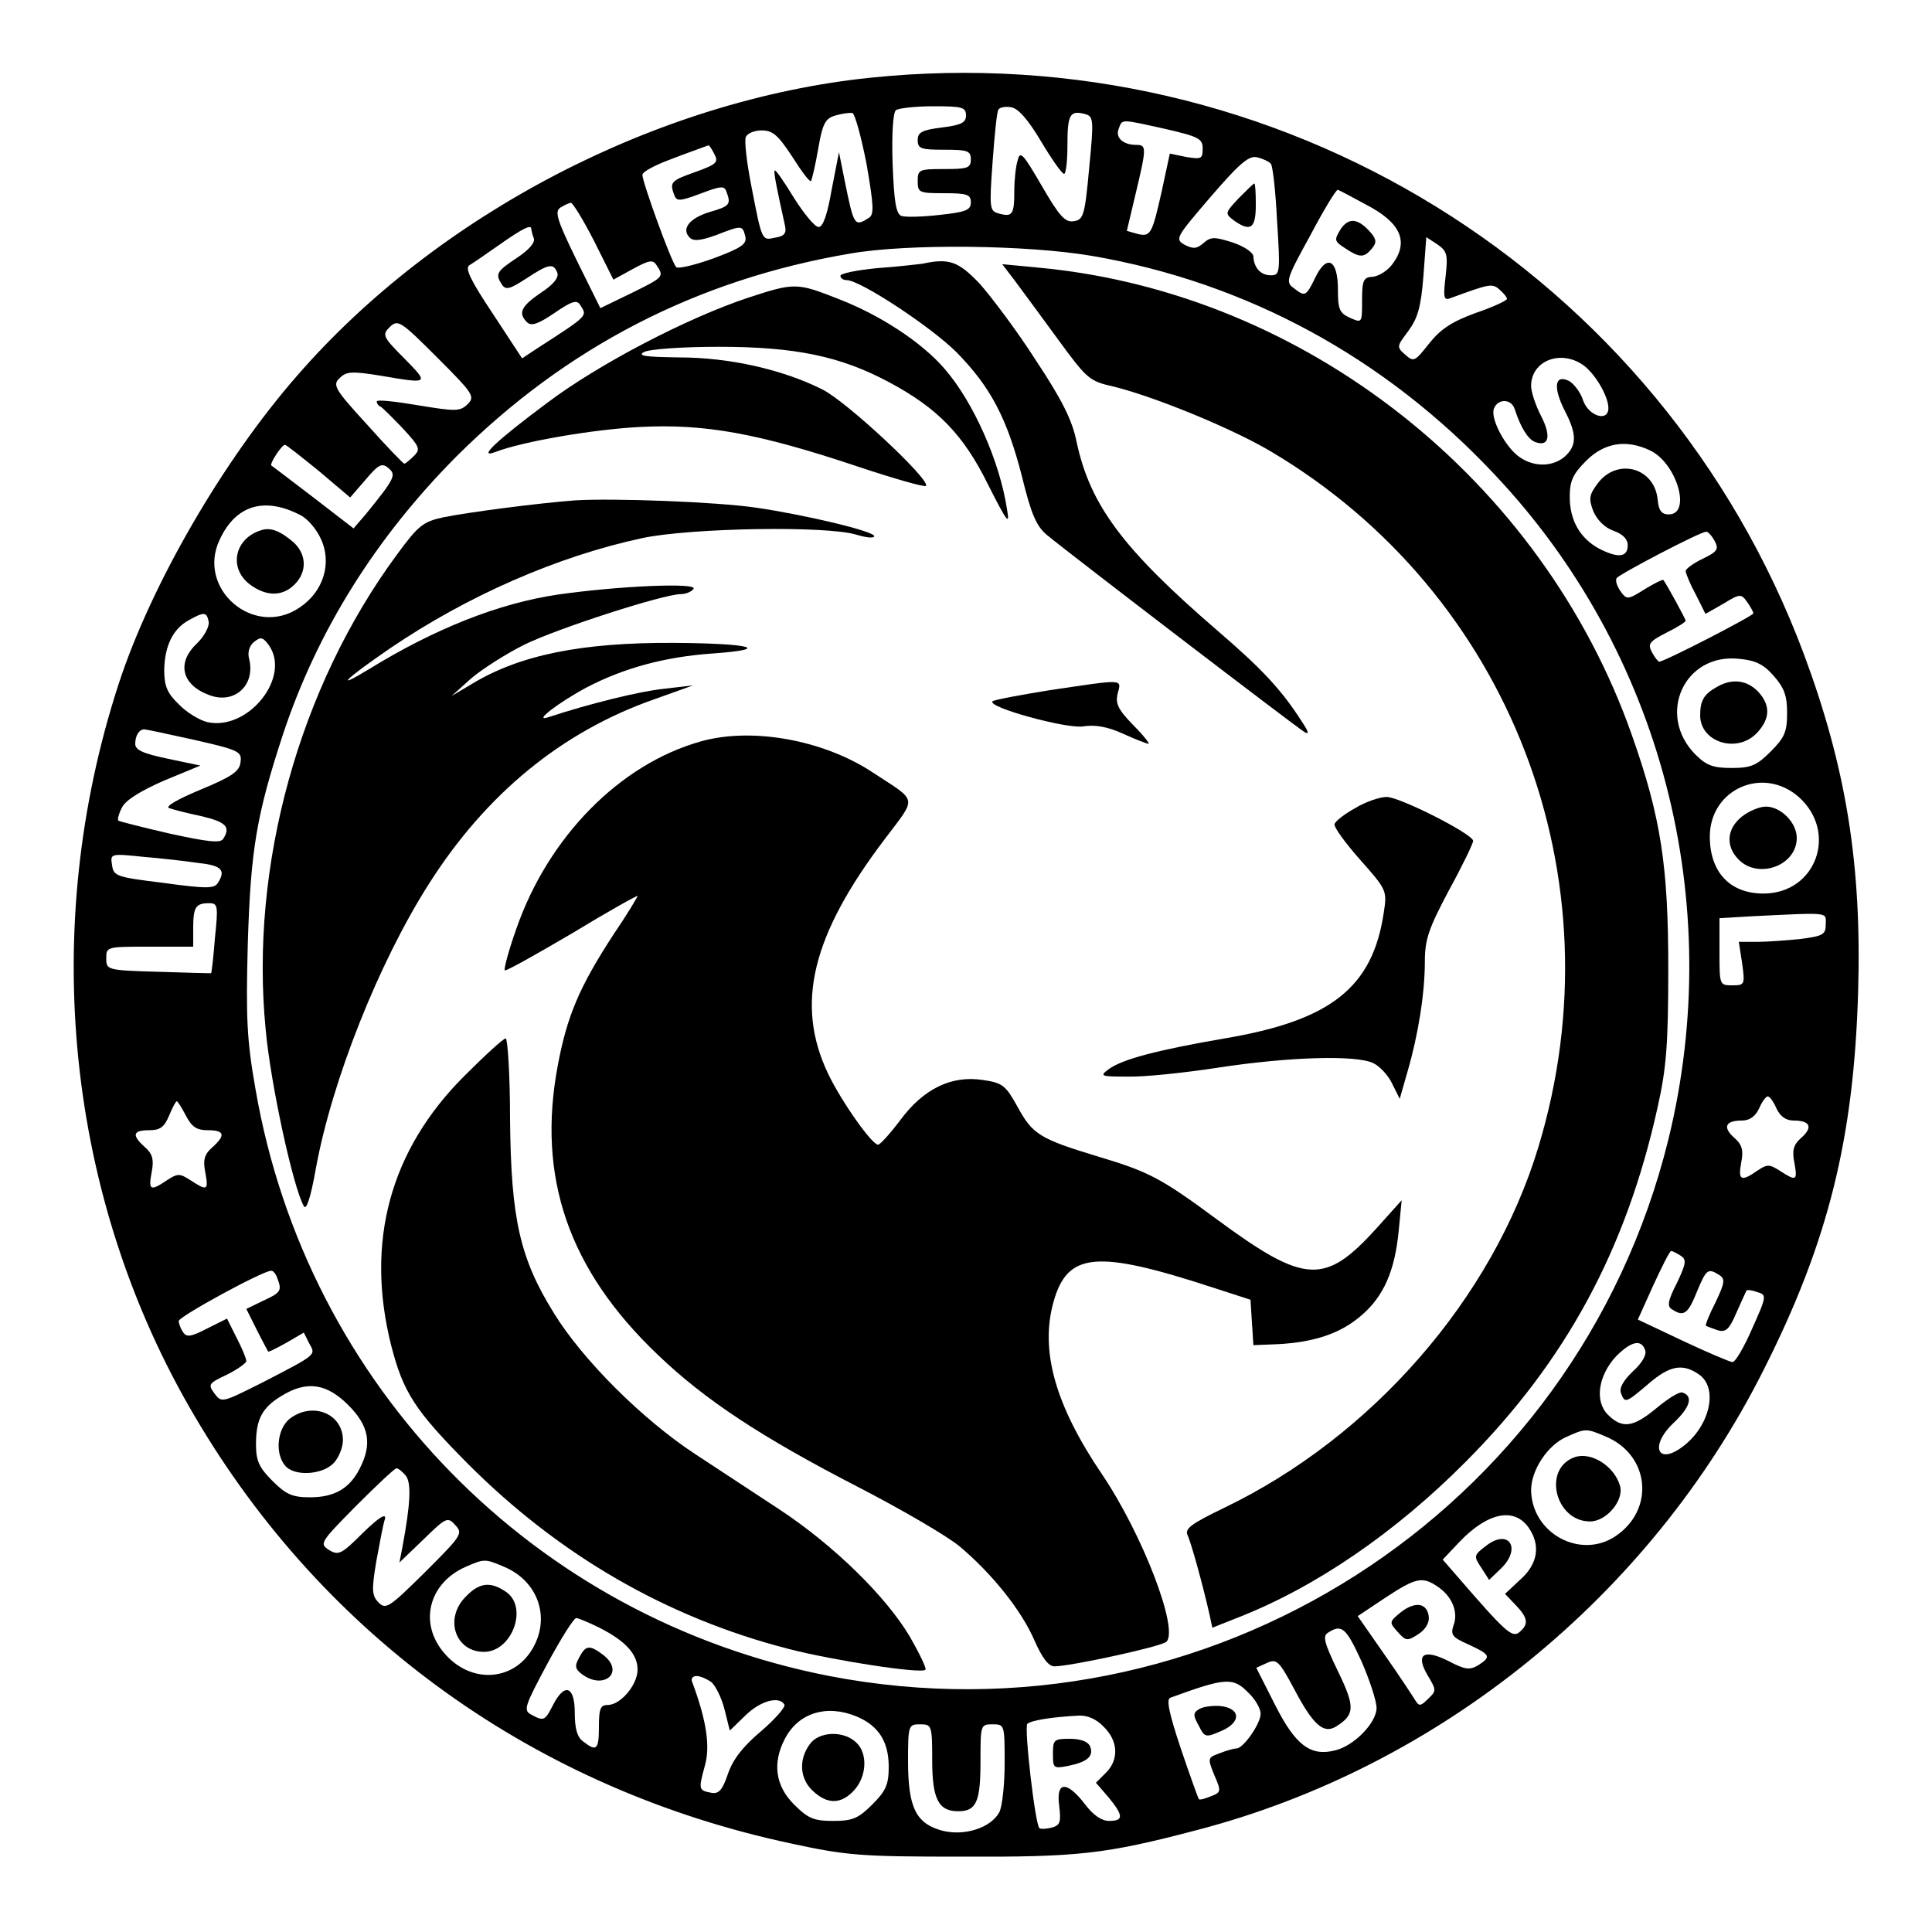<?xml version="1.0" standalone="no"?>
<!DOCTYPE svg PUBLIC "-//W3C//DTD SVG 20010904//EN"
 "http://www.w3.org/TR/2001/REC-SVG-20010904/DTD/svg10.dtd">
<svg version="1.0" xmlns="http://www.w3.org/2000/svg"
 width="400pt" height="400pt" viewBox="0 0 400 400"
 preserveAspectRatio="xMidYMid meet">
<g transform="translate(0,400) scale(0.1,-0.1)"
fill="#000000" stroke="none">
<path d="M1801 3839 c-441 -46 -896 -283 -1186 -617 -153 -175 -302 -432 -369
-637 -166 -508 -109 -1066 157 -1517 270 -460 709 -773 1236 -885 115 -25 147
-27 351 -27 242 -1 298 5 488 55 503 131 938 485 1173 952 134 265 187 479
196 782 8 265 -25 466 -112 700 -296 792 -1090 1282 -1934 1194z m199 -78 c0
-15 -10 -20 -50 -25 -41 -5 -50 -10 -50 -26 0 -18 7 -20 55 -20 48 0 55 -2 55
-20 0 -18 -7 -20 -55 -20 -52 0 -55 -1 -55 -25 0 -24 3 -25 55 -25 48 0 55 -3
55 -19 0 -16 -10 -20 -65 -26 -35 -4 -71 -5 -79 -2 -11 5 -15 30 -18 109 -2
61 1 106 7 110 6 4 40 8 78 8 59 0 67 -2 67 -19z m155 -53 c22 -37 43 -67 48
-68 4 0 7 27 7 59 0 64 5 73 36 65 18 -5 19 -10 9 -112 -9 -99 -12 -107 -32
-110 -18 -3 -30 11 -66 73 -39 67 -45 74 -50 53 -4 -12 -7 -41 -7 -64 0 -48
-4 -54 -32 -46 -19 5 -20 10 -13 106 4 56 9 105 12 109 3 5 15 7 26 5 15 -2
35 -25 62 -70z m-361 -47 c15 -87 16 -105 5 -112 -30 -19 -31 -17 -50 76 l-12
60 -15 -77 c-9 -52 -18 -78 -27 -78 -8 0 -30 27 -51 60 -20 33 -38 59 -40 57
-3 -2 5 -41 21 -113 4 -17 -1 -23 -20 -26 -28 -6 -27 -9 -50 110 -9 46 -14 90
-11 98 3 8 18 14 33 14 23 0 34 -10 63 -54 19 -30 36 -53 39 -51 2 3 9 32 15
67 9 53 15 63 36 69 14 4 29 6 35 5 5 -2 18 -49 29 -105z m619 72 c69 -16 77
-20 77 -41 0 -21 -3 -22 -34 -17 l-34 7 -17 -79 c-20 -89 -23 -94 -51 -87
l-21 6 18 76 c23 96 23 102 2 102 -28 0 -44 15 -37 33 8 21 2 21 97 0z m-934
-52 c9 -17 5 -21 -39 -37 -51 -18 -54 -21 -44 -48 5 -13 11 -13 54 3 42 16 50
17 54 4 10 -26 7 -30 -35 -42 -42 -13 -59 -35 -41 -53 8 -8 23 -6 54 5 54 21
55 21 61 -2 4 -16 -7 -24 -66 -46 -39 -14 -73 -22 -77 -18 -10 10 -70 176 -70
191 0 6 24 19 53 30 28 11 59 22 67 25 8 3 16 6 17 6 1 1 7 -8 12 -18z m1152
-20 c4 -3 10 -57 13 -118 7 -108 6 -113 -13 -113 -21 0 -35 16 -36 39 0 8 -19
21 -43 29 -38 12 -45 12 -60 -1 -14 -12 -21 -13 -39 -4 -21 12 -19 15 54 100
62 72 80 86 97 81 12 -3 24 -9 27 -13z m196 -84 c74 -38 91 -78 55 -125 -10
-13 -28 -24 -40 -25 -19 -1 -22 -7 -22 -49 0 -47 0 -47 -25 -36 -22 10 -25 18
-25 59 0 62 -23 74 -47 24 -19 -39 -21 -40 -45 -21 -17 12 -14 20 35 109 28
53 54 96 57 94 3 -1 28 -14 57 -30z m-1597 -76 l40 -80 40 22 c35 19 42 20 50
7 15 -23 14 -24 -53 -57 l-64 -31 -49 99 c-41 84 -46 101 -34 109 8 5 18 10
22 10 4 0 26 -36 48 -79z m-130 25 c0 -2 2 -11 5 -19 4 -8 -9 -24 -35 -41 -42
-28 -45 -33 -31 -55 8 -12 16 -10 50 12 47 31 57 33 65 12 3 -10 -8 -24 -34
-41 -41 -28 -48 -42 -29 -61 9 -9 23 -4 57 19 35 24 46 28 53 17 15 -24 20
-20 -93 -93 l-27 -18 -61 93 c-46 69 -58 94 -48 100 7 4 36 24 63 43 47 33 65
42 65 32z m1893 -98 c-5 -42 -4 -50 8 -46 82 30 88 32 103 19 9 -8 16 -16 16
-20 0 -3 -29 -17 -65 -29 -49 -18 -72 -33 -96 -63 -30 -38 -32 -39 -50 -23
-18 16 -17 17 7 49 19 26 26 49 31 113 l6 81 23 -15 c20 -14 22 -21 17 -66z
m-731 42 c319 -55 605 -210 832 -452 346 -366 481 -885 360 -1378 -191 -773
-955 -1261 -1737 -1110 -611 119 -1082 600 -1188 1215 -18 102 -20 147 -16
300 6 197 18 267 73 435 71 214 192 407 359 575 227 226 497 366 815 420 120
21 368 18 502 -5z m-1294 -307 c-16 -15 -24 -15 -103 -2 -47 8 -85 12 -85 8 0
-4 3 -9 8 -11 4 -2 24 -22 46 -45 35 -38 37 -43 23 -57 -9 -9 -18 -16 -20 -16
-2 0 -37 36 -77 81 -67 73 -72 82 -57 96 14 14 25 15 86 5 100 -17 100 -17 48
36 -45 45 -46 49 -30 65 17 16 22 13 98 -63 75 -75 79 -81 63 -97z m2310 81
c24 -17 52 -64 52 -89 0 -29 -40 -17 -52 15 -5 17 -19 35 -29 41 -30 15 -34
-12 -10 -60 26 -50 26 -73 1 -96 -24 -21 -62 -23 -93 -2 -29 19 -62 80 -54
101 8 21 36 21 43 -1 12 -37 27 -62 42 -68 29 -11 34 12 13 53 -12 23 -21 51
-21 63 0 52 61 76 108 43z m-2618 -219 l65 -55 32 37 c27 32 34 35 47 24 17
-14 14 -21 -47 -96 l-25 -29 -83 64 c-46 35 -85 65 -87 66 -5 3 22 44 28 43 3
0 34 -25 70 -54z m2755 43 c56 -25 88 -133 40 -133 -15 0 -21 8 -23 31 -7 67
-85 87 -125 32 -17 -23 -18 -31 -8 -57 8 -18 24 -34 42 -40 19 -7 29 -17 29
-30 0 -25 -20 -27 -59 -7 -39 21 -61 58 -61 107 0 33 6 47 34 75 37 37 82 45
131 22z m-2794 -134 c15 -7 34 -29 43 -49 24 -50 6 -110 -44 -143 -94 -64
-214 39 -165 141 33 71 92 89 166 51z m2929 -54 c9 -17 6 -22 -25 -37 -19 -9
-35 -21 -35 -25 0 -5 9 -27 21 -49 l20 -40 37 21 c34 21 37 21 49 4 7 -10 13
-20 13 -24 0 -5 -184 -100 -195 -100 -2 0 -9 9 -15 20 -9 17 -5 22 30 40 22
11 40 22 40 25 0 3 -38 73 -46 84 -2 2 -19 -7 -39 -19 -35 -22 -37 -22 -50 -4
-7 10 -11 22 -8 27 5 8 173 96 185 96 4 1 12 -8 18 -19z m-3118 -167 c2 -10
-9 -30 -24 -45 -43 -40 -32 -86 25 -107 52 -20 96 20 83 74 -4 14 0 28 10 36
14 11 18 10 30 -6 48 -66 -42 -179 -127 -160 -16 4 -43 20 -59 37 -24 23 -30
38 -30 71 1 50 18 85 51 103 32 18 37 17 41 -3z m3240 -112 c22 -25 28 -41 28
-77 0 -39 -5 -51 -34 -80 -29 -29 -41 -34 -81 -34 -38 0 -52 5 -75 28 -81 82
-23 210 90 198 34 -3 51 -11 72 -35z m-3269 -133 c92 -21 98 -24 95 -46 -2
-19 -18 -30 -83 -57 -46 -19 -74 -35 -65 -38 8 -3 39 -11 68 -17 50 -12 60
-22 44 -47 -6 -9 -32 -6 -110 11 -56 13 -104 25 -107 27 -2 3 1 15 8 28 8 15
39 34 87 55 l75 31 -67 14 c-52 11 -68 18 -68 31 0 17 8 30 19 30 3 0 50 -10
104 -22z m3321 -118 c82 -73 36 -200 -73 -200 -69 0 -111 44 -111 118 0 98
110 147 184 82z m-3311 -137 c46 -5 55 -15 38 -41 -7 -12 -25 -12 -112 0 -98
12 -104 14 -107 37 -4 24 -3 24 65 17 37 -3 89 -9 116 -13z m32 -155 c-3 -40
-7 -73 -8 -73 -1 0 -50 1 -109 3 -107 3 -108 4 -108 28 0 24 1 24 90 24 l90 0
0 38 c0 44 5 52 33 52 18 0 19 -5 12 -72z m3335 28 c0 -21 -6 -24 -52 -30 -29
-3 -70 -6 -90 -6 l-38 0 7 -45 c6 -44 5 -45 -21 -45 -26 0 -26 1 -26 70 l0 69
68 4 c164 8 152 9 152 -17z m-102 -381 c8 -17 20 -25 36 -25 34 0 40 -14 15
-36 -16 -14 -19 -26 -14 -51 7 -38 4 -39 -30 -17 -22 14 -26 14 -47 0 -33 -23
-40 -20 -33 17 5 25 2 37 -14 51 -25 22 -19 36 15 36 16 0 28 8 36 25 6 14 14
25 18 25 4 0 12 -11 18 -25z m-3293 -15 c12 -23 22 -30 45 -30 35 0 38 -10 9
-36 -16 -14 -19 -26 -14 -51 7 -38 4 -39 -30 -17 -23 15 -27 15 -50 0 -34 -23
-38 -20 -31 17 5 26 2 38 -14 52 -28 25 -25 35 9 35 22 0 31 6 41 30 7 17 14
30 16 30 2 0 10 -13 19 -30z m3095 -290 c12 -8 11 -16 -8 -56 -19 -37 -21 -49
-10 -55 24 -16 33 -9 51 36 20 48 23 50 47 35 12 -8 11 -16 -8 -56 -13 -25
-22 -48 -20 -49 2 -1 12 -5 24 -9 17 -5 24 1 39 36 11 24 20 45 21 46 1 2 11
1 22 -3 20 -6 20 -8 -10 -75 -17 -39 -35 -70 -41 -70 -5 0 -52 20 -103 44
l-93 44 32 71 c18 39 34 71 37 71 3 0 12 -5 20 -10z m-2906 -46 c10 -26 8 -30
-29 -47 l-35 -17 21 -42 c12 -24 23 -44 24 -46 1 -2 18 7 38 18 l36 21 11 -22
c14 -25 18 -22 -98 -82 -82 -41 -83 -42 -98 -22 -14 19 -12 21 26 39 22 11 40
24 40 28 0 5 -9 27 -20 48 l-20 40 -42 -21 c-33 -17 -42 -18 -49 -7 -5 7 -9
18 -9 23 0 9 172 103 191 104 4 1 10 -6 13 -15z m2832 -149 c4 -9 -6 -27 -25
-44 -20 -19 -29 -35 -25 -45 8 -22 10 -21 57 19 44 38 71 43 105 19 40 -28 22
-107 -34 -149 -53 -40 -69 2 -19 49 35 33 41 56 18 63 -6 2 -29 -12 -53 -32
-48 -40 -71 -44 -101 -14 -28 28 -20 81 17 121 31 31 52 36 60 13z m-2685
-114 c43 -43 50 -80 24 -131 -21 -42 -53 -60 -103 -60 -37 0 -50 6 -78 34 -28
28 -34 42 -34 76 0 52 13 76 53 100 52 32 93 26 138 -19z m2603 -65 c92 -38
103 -152 20 -207 -73 -48 -173 7 -174 96 0 41 34 93 73 110 40 18 41 18 81 1z
m-2484 -81 c12 -15 10 -58 -7 -149 l-6 -31 50 48 c47 46 50 47 66 29 16 -17
12 -22 -63 -97 -74 -73 -81 -78 -96 -63 -14 14 -15 25 -5 85 7 37 14 77 18 88
3 13 -12 4 -45 -28 -45 -45 -51 -48 -71 -36 -20 13 -18 16 56 91 43 43 80 78
84 78 4 0 12 -7 19 -15z m2325 -108 c25 -36 19 -75 -17 -107 l-32 -30 22 -23
c26 -27 27 -40 8 -56 -15 -13 -29 0 -126 112 l-33 38 34 36 c59 62 114 73 144
30z m-2121 -81 c71 -30 97 -107 57 -172 -40 -65 -126 -70 -180 -8 -55 62 -34
146 43 180 39 17 40 17 80 0z m1934 -42 c29 -20 42 -53 31 -80 -6 -19 -2 -24
32 -39 45 -21 47 -25 19 -43 -17 -10 -27 -9 -61 9 -52 26 -69 14 -43 -30 18
-30 18 -32 1 -48 -16 -16 -19 -16 -27 -3 -5 8 -33 51 -64 95 l-55 79 57 38
c64 42 77 45 110 22z m-1737 -84 c55 -28 79 -55 79 -87 0 -31 -35 -73 -62 -73
-15 0 -18 -8 -18 -45 0 -48 -5 -52 -32 -31 -13 9 -18 27 -18 60 0 55 -21 63
-45 16 -17 -33 -19 -34 -45 -20 -17 9 -14 17 33 105 28 52 55 95 60 95 4 0 26
-9 48 -20z m1578 -70 c17 -39 31 -82 31 -96 0 -31 -47 -79 -86 -88 -51 -13
-82 11 -124 94 l-39 77 22 10 c20 9 25 5 57 -55 39 -74 61 -93 87 -76 38 24
39 40 3 114 -29 60 -32 73 -20 80 28 18 37 10 69 -60z m-1347 -42 c9 -7 22
-33 28 -57 l11 -44 33 32 c31 30 69 40 80 22 3 -5 -19 -30 -48 -55 -38 -32
-59 -59 -69 -89 -11 -32 -18 -41 -33 -39 -28 5 -28 7 -15 55 12 41 4 94 -26
175 -3 6 1 12 9 12 8 0 21 -6 30 -12z m1113 -23 c14 -13 25 -33 25 -43 0 -21
-36 -72 -50 -72 -5 0 -20 -4 -35 -10 -25 -9 -25 -10 -11 -45 15 -34 14 -36 -7
-44 -12 -5 -23 -8 -25 -6 -1 1 -18 48 -37 104 -24 72 -31 103 -22 106 115 42
130 43 162 10z m-811 -49 c45 -19 66 -52 66 -104 0 -37 -6 -50 -34 -78 -29
-29 -41 -34 -81 -34 -40 0 -52 5 -81 34 -39 39 -45 86 -19 136 28 54 87 72
149 46z m511 -21 c30 -29 32 -68 5 -95 l-21 -21 26 -30 c31 -38 32 -49 1 -49
-15 0 -33 12 -50 35 -38 49 -60 47 -53 -4 4 -34 2 -40 -16 -45 -12 -3 -23 -3
-25 -1 -9 8 -32 209 -25 216 8 7 49 14 106 17 18 1 37 -7 52 -23z m-355 -69
c0 -81 13 -106 54 -106 37 0 46 19 46 102 0 77 0 78 25 78 25 0 25 -1 25 -81
0 -44 -5 -89 -11 -101 -18 -33 -73 -50 -119 -38 -54 15 -70 48 -70 145 0 73 1
75 25 75 24 0 25 -2 25 -74z"/>
<path d="M2564 3589 c-28 -30 -28 -31 -10 -45 35 -25 46 -17 46 31 0 25 -1 45
-3 45 -2 0 -16 -14 -33 -31z"/>
<path d="M2776 3526 c-14 -23 -14 -25 9 -40 30 -20 39 -20 55 -1 10 12 10 18
0 31 -27 32 -47 35 -64 10z"/>
<path d="M1910 3454 c-8 -1 -50 -6 -92 -9 -43 -4 -78 -11 -78 -16 0 -5 6 -9
13 -9 28 0 175 -97 227 -149 71 -72 105 -137 136 -258 19 -78 30 -103 52 -121
42 -35 515 -397 532 -407 11 -7 10 -1 -4 20 -42 66 -83 110 -175 189 -196 169
-264 260 -292 391 -9 45 -30 87 -85 170 -39 61 -92 131 -116 158 -44 46 -63
53 -118 41z"/>
<path d="M2101 3419 c14 -19 54 -73 89 -121 60 -82 65 -87 114 -98 83 -20 245
-86 326 -134 497 -294 724 -884 555 -1441 -95 -314 -345 -600 -651 -747 -68
-33 -82 -43 -75 -57 7 -15 31 -101 45 -163 l6 -28 53 21 c161 63 326 176 472
323 207 208 332 439 397 734 18 80 22 130 22 287 0 211 -15 312 -75 482 -186
530 -678 918 -1230 969 l-74 7 26 -34z"/>
<path d="M1550 3384 c-127 -42 -311 -138 -417 -218 -106 -79 -145 -116 -108
-102 57 22 203 47 300 52 134 7 245 -13 451 -82 75 -25 138 -43 141 -40 11 11
-164 175 -215 200 -82 41 -192 66 -296 66 -69 1 -87 3 -73 11 10 6 78 11 155
11 157 0 252 -19 354 -74 99 -53 153 -108 204 -212 39 -77 45 -85 39 -51 -15
100 -70 223 -129 291 -46 54 -132 111 -220 145 -86 34 -91 34 -186 3z"/>
<path d="M1190 2964 c-78 -6 -217 -24 -272 -35 -42 -9 -52 -17 -96 -77 -203
-275 -305 -645 -272 -983 10 -112 57 -328 79 -366 5 -10 14 16 25 78 33 181
130 426 234 589 118 186 275 315 466 382 l81 29 -60 -7 c-50 -5 -155 -31 -240
-59 -33 -11 22 31 80 62 77 40 161 63 260 70 126 9 80 21 -80 22 -191 1 -319
-25 -418 -85 l-42 -25 40 36 c22 19 72 51 110 70 69 34 289 105 325 105 10 0
22 5 26 11 8 13 -155 6 -281 -12 -122 -18 -254 -70 -392 -155 -74 -45 -47 -19
45 44 159 108 345 190 522 228 100 21 381 26 443 7 20 -6 37 -8 37 -3 0 10
-142 44 -245 59 -82 12 -295 20 -375 15z"/>
<path d="M2173 2571 c-62 -10 -115 -20 -118 -23 -12 -12 152 -57 187 -52 24 4
50 0 83 -15 26 -12 50 -21 53 -21 3 0 -11 18 -32 39 -31 32 -37 44 -32 65 8
31 15 30 -141 7z"/>
<path d="M1451 2465 c-168 -47 -316 -198 -382 -388 -16 -45 -26 -83 -24 -86 3
-2 65 33 140 77 74 45 135 79 135 77 0 -2 -22 -39 -50 -80 -71 -109 -96 -169
-115 -270 -44 -232 22 -424 207 -600 97 -93 213 -170 419 -276 85 -44 178 -98
205 -120 67 -56 129 -133 156 -196 16 -36 29 -53 41 -53 33 0 222 41 232 51
26 26 -50 223 -133 346 -97 143 -129 256 -101 357 29 104 89 109 331 30 l77
-25 3 -47 3 -47 50 2 c76 4 130 22 173 59 47 40 70 93 78 177 l6 62 -52 -58
c-107 -118 -148 -116 -330 18 -115 85 -141 99 -245 130 -122 37 -137 46 -168
103 -25 45 -31 50 -72 56 -65 10 -123 -18 -171 -83 -21 -28 -42 -51 -46 -51
-13 0 -77 91 -104 148 -68 144 -33 286 118 485 67 89 69 76 -24 137 -102 68
-251 95 -357 65z"/>
<path d="M2806 2327 c-22 -12 -41 -27 -43 -33 -2 -6 22 -39 53 -74 55 -62 56
-64 49 -109 -23 -156 -110 -224 -330 -261 -139 -24 -212 -43 -240 -64 -19 -14
-16 -15 40 -15 33 -1 119 8 190 19 145 22 282 26 318 9 13 -6 31 -25 39 -42
l16 -32 16 56 c22 75 36 162 36 228 0 46 8 69 50 148 28 51 50 97 50 102 0 14
-152 91 -179 91 -14 0 -44 -10 -65 -23z"/>
<path d="M961 1772 c-154 -154 -205 -344 -151 -558 25 -97 49 -134 159 -245
189 -189 411 -318 664 -383 93 -24 275 -52 283 -43 3 2 -12 33 -32 68 -49 83
-157 189 -269 263 -50 33 -128 84 -175 115 -110 72 -234 196 -293 292 -71 114
-89 196 -91 401 0 93 -5 168 -9 168 -5 0 -43 -35 -86 -78z"/>
<path d="M540 2902 c-54 -17 -67 -77 -24 -111 34 -26 68 -27 94 -1 26 26 25
62 -2 87 -28 24 -48 32 -68 25z"/>
<path d="M3555 2578 c-27 -15 -35 -28 -35 -59 0 -56 77 -80 118 -36 27 29 28
57 2 85 -23 24 -54 28 -85 10z"/>
<path d="M3606 2309 c-31 -25 -34 -61 -6 -89 41 -41 120 -12 120 45 0 32 -33
65 -64 65 -13 0 -35 -9 -50 -21z"/>
<path d="M599 1062 c-25 -21 -30 -71 -9 -96 18 -23 76 -20 100 4 11 11 20 33
20 48 0 56 -64 81 -111 44z"/>
<path d="M3260 983 c-67 -24 -40 -133 32 -133 34 0 71 44 62 74 -12 41 -60 71
-94 59z"/>
<path d="M3076 799 c-25 -19 -25 -21 -9 -45 l16 -25 23 22 c46 43 18 86 -30
48z"/>
<path d="M965 695 c-46 -45 -23 -115 37 -115 58 0 92 92 46 124 -32 22 -55 20
-83 -9z"/>
<path d="M2899 661 c-23 -19 -23 -20 -5 -40 17 -19 20 -19 43 -4 15 10 23 24
21 37 -4 28 -29 31 -59 7z"/>
<path d="M1199 568 c-10 -18 -8 -24 7 -35 44 -32 87 4 45 39 -30 23 -38 23
-52 -4z"/>
<path d="M2482 461 c-12 -7 -12 -13 0 -34 12 -24 14 -25 46 -11 43 18 41 48
-3 52 -17 1 -36 -2 -43 -7z"/>
<path d="M1676 388 c-23 -32 -20 -71 7 -96 30 -28 58 -28 85 1 27 29 29 78 4
100 -27 25 -78 22 -96 -5z"/>
<path d="M2180 369 c0 -30 1 -31 32 -25 39 8 53 20 45 40 -4 10 -19 16 -42 16
-33 0 -35 -2 -35 -31z"/>
</g>
</svg>
